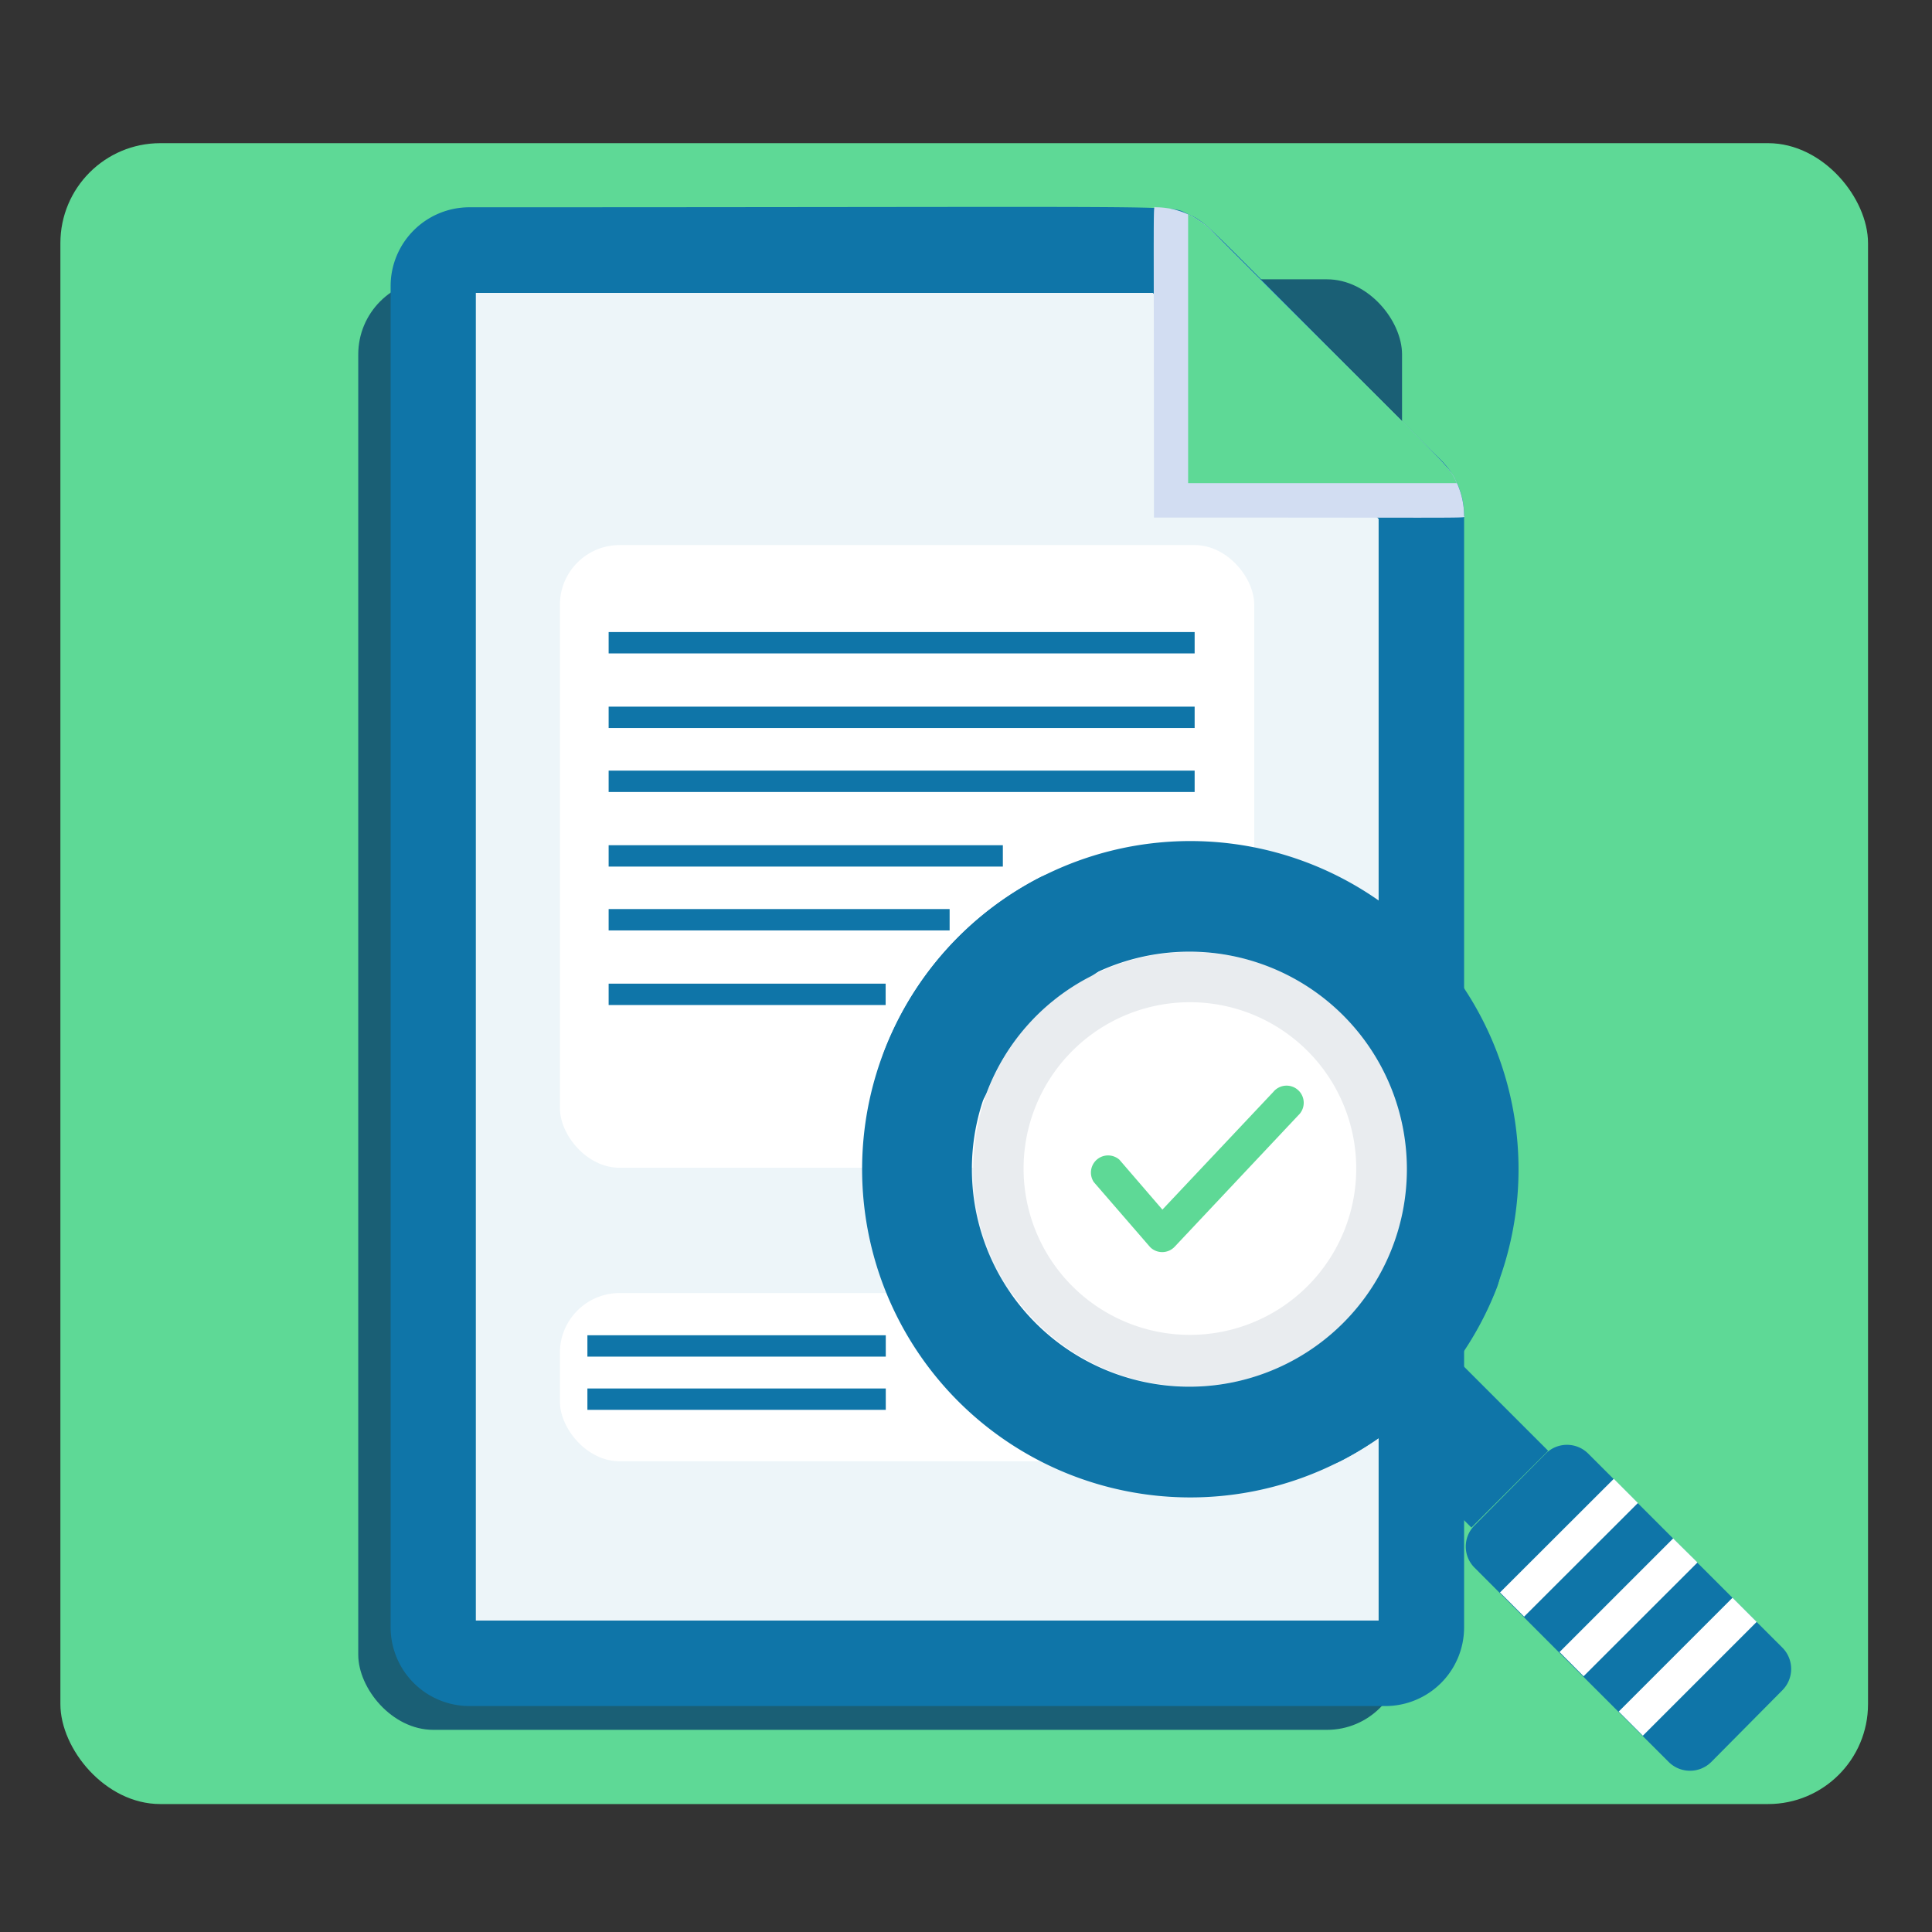 <svg xmlns="http://www.w3.org/2000/svg" id="Layer_1" data-name="Layer 1" viewBox="0 0 151 151"><rect x="0" y="0" width="151" height="151" fill="#333333" stroke="none"/><defs><style>.cls-1{fill:#5ed996;}.cls-2{fill:#1a5f75;}.cls-3{fill:#0f75a8;}.cls-4{fill:#edf5f9;}.cls-5{fill:#fff;}.cls-6{fill:#d2ddf2;}.cls-7{fill:#e9ecef;}</style></defs><rect class="cls-1" x="4.72" y="11.19" width="141.28" height="129.81" rx="7.81"></rect><rect class="cls-2" x="28" y="21.83" width="81.58" height="113.37" rx="5.87"></rect><path class="cls-3" d="M114.43,40.33v86.86a6.15,6.15,0,0,1-6.15,6.15H36.69a6.16,6.16,0,0,1-6.16-6.15V22.36a6.16,6.16,0,0,1,6.16-6.16h0c58.46,0,54.52-.22,56.19.55s.65.11,19.76,19.23A6.07,6.07,0,0,1,114.43,40.33Z"></path><polygon class="cls-4" points="37.19 126.66 37.19 22.89 90.1 22.89 107.75 40.56 107.75 126.66 37.19 126.66"></polygon><rect class="cls-5" x="43.76" y="42.6" width="54.27" height="48.67" rx="4.67"></rect><rect class="cls-5" x="43.76" y="101.06" width="54.27" height="13.15" rx="4.67"></rect><path class="cls-6" d="M114.43,40.33c0,.19,1.88.12-24.24.12,0-26.1-.09-24.25.13-24.25A6.11,6.11,0,0,1,94.65,18C114,37.41,113.21,36.34,113.88,37.77A6.27,6.27,0,0,1,114.43,40.33Z"></path><path class="cls-1" d="M92.86,16.76v21h21c-.66-1.41.16-.39-19.23-19.77A6.34,6.34,0,0,0,92.86,16.76Z"></path><path class="cls-3" d="M139.32,132.09l-5.57,5.62a2.36,2.36,0,0,1-3.33,0h0c-13.14-13.12-11.25-11.26-15.18-15.19a2.33,2.33,0,0,1,0-3.29l0,0,5.57-5.62a2.35,2.35,0,0,1,3.32,0h0l15.19,15.18A2.36,2.36,0,0,1,139.32,132.09Z"></path><path class="cls-3" d="M121,113.39l-6,6-7.13-7.13a25.14,25.14,0,0,0,6-6Z"></path><circle class="cls-7" cx="93.04" cy="91.38" r="16.98"></circle><path class="cls-5" d="M93,104.33a13,13,0,1,1,13-13h0A13,13,0,0,1,93,104.33Z"></path><path class="cls-3" d="M111.17,73.25a25.65,25.65,0,1,0,0,36.27h0A25.64,25.64,0,0,0,111.17,73.25ZM105,103.38a17,17,0,1,1,0-24,17,17,0,0,1,0,24Z"></path><path class="cls-3" d="M87.55,72.47a4.32,4.32,0,0,0-4.32-4.33,4.19,4.19,0,0,0-2,.46A25.54,25.54,0,0,0,69.12,82.15a4.35,4.35,0,0,0,2.5,5.61,4.31,4.31,0,0,0,5.51-2.39,16.94,16.94,0,0,1,8-9A4.33,4.33,0,0,0,87.55,72.47Z"></path><path class="cls-3" d="M98.52,110.29a4.32,4.32,0,0,0,4.32,4.33,4.19,4.19,0,0,0,2-.46A25.6,25.6,0,0,0,117,100.62,4.35,4.35,0,0,0,114.43,95a4.42,4.42,0,0,0-1.49-.28,4.29,4.29,0,0,0-4,2.75,16.92,16.92,0,0,1-8,9A4.28,4.28,0,0,0,98.52,110.29Z"></path><rect class="cls-5" x="125.62" y="128.93" width="12.58" height="2.67" transform="translate(-53.48 131.43) rotate(-45)"></rect><polygon class="cls-5" points="132.67 122.12 123.77 131.01 121.89 129.12 130.77 120.24 132.67 122.12"></polygon><rect class="cls-5" x="116.34" y="119.63" width="12.57" height="2.67" transform="translate(-49.62 122.02) rotate(-44.96)"></rect><path class="cls-1" d="M89.82,97.39l-4.33-5a1.34,1.34,0,0,1,2-1.75l3.36,3.9,8.67-9.2a1.34,1.34,0,1,1,1.95,1.83L91.81,97.44a1.34,1.34,0,0,1-1.89.06Z"></path><rect class="cls-3" x="47.57" y="49.4" width="45.8" height="1.67"></rect><rect class="cls-3" x="47.57" y="55.23" width="45.8" height="1.67"></rect><rect class="cls-3" x="47.57" y="60.23" width="45.8" height="1.67"></rect><rect class="cls-3" x="47.57" y="66.06" width="30.81" height="1.67"></rect><rect class="cls-3" x="47.57" y="71.05" width="26.65" height="1.67"></rect><rect class="cls-3" x="45.91" y="104.36" width="23.32" height="1.67"></rect><rect class="cls-3" x="45.91" y="108.52" width="23.32" height="1.67"></rect><rect class="cls-3" x="47.57" y="76.88" width="21.65" height="1.67"></rect></svg>